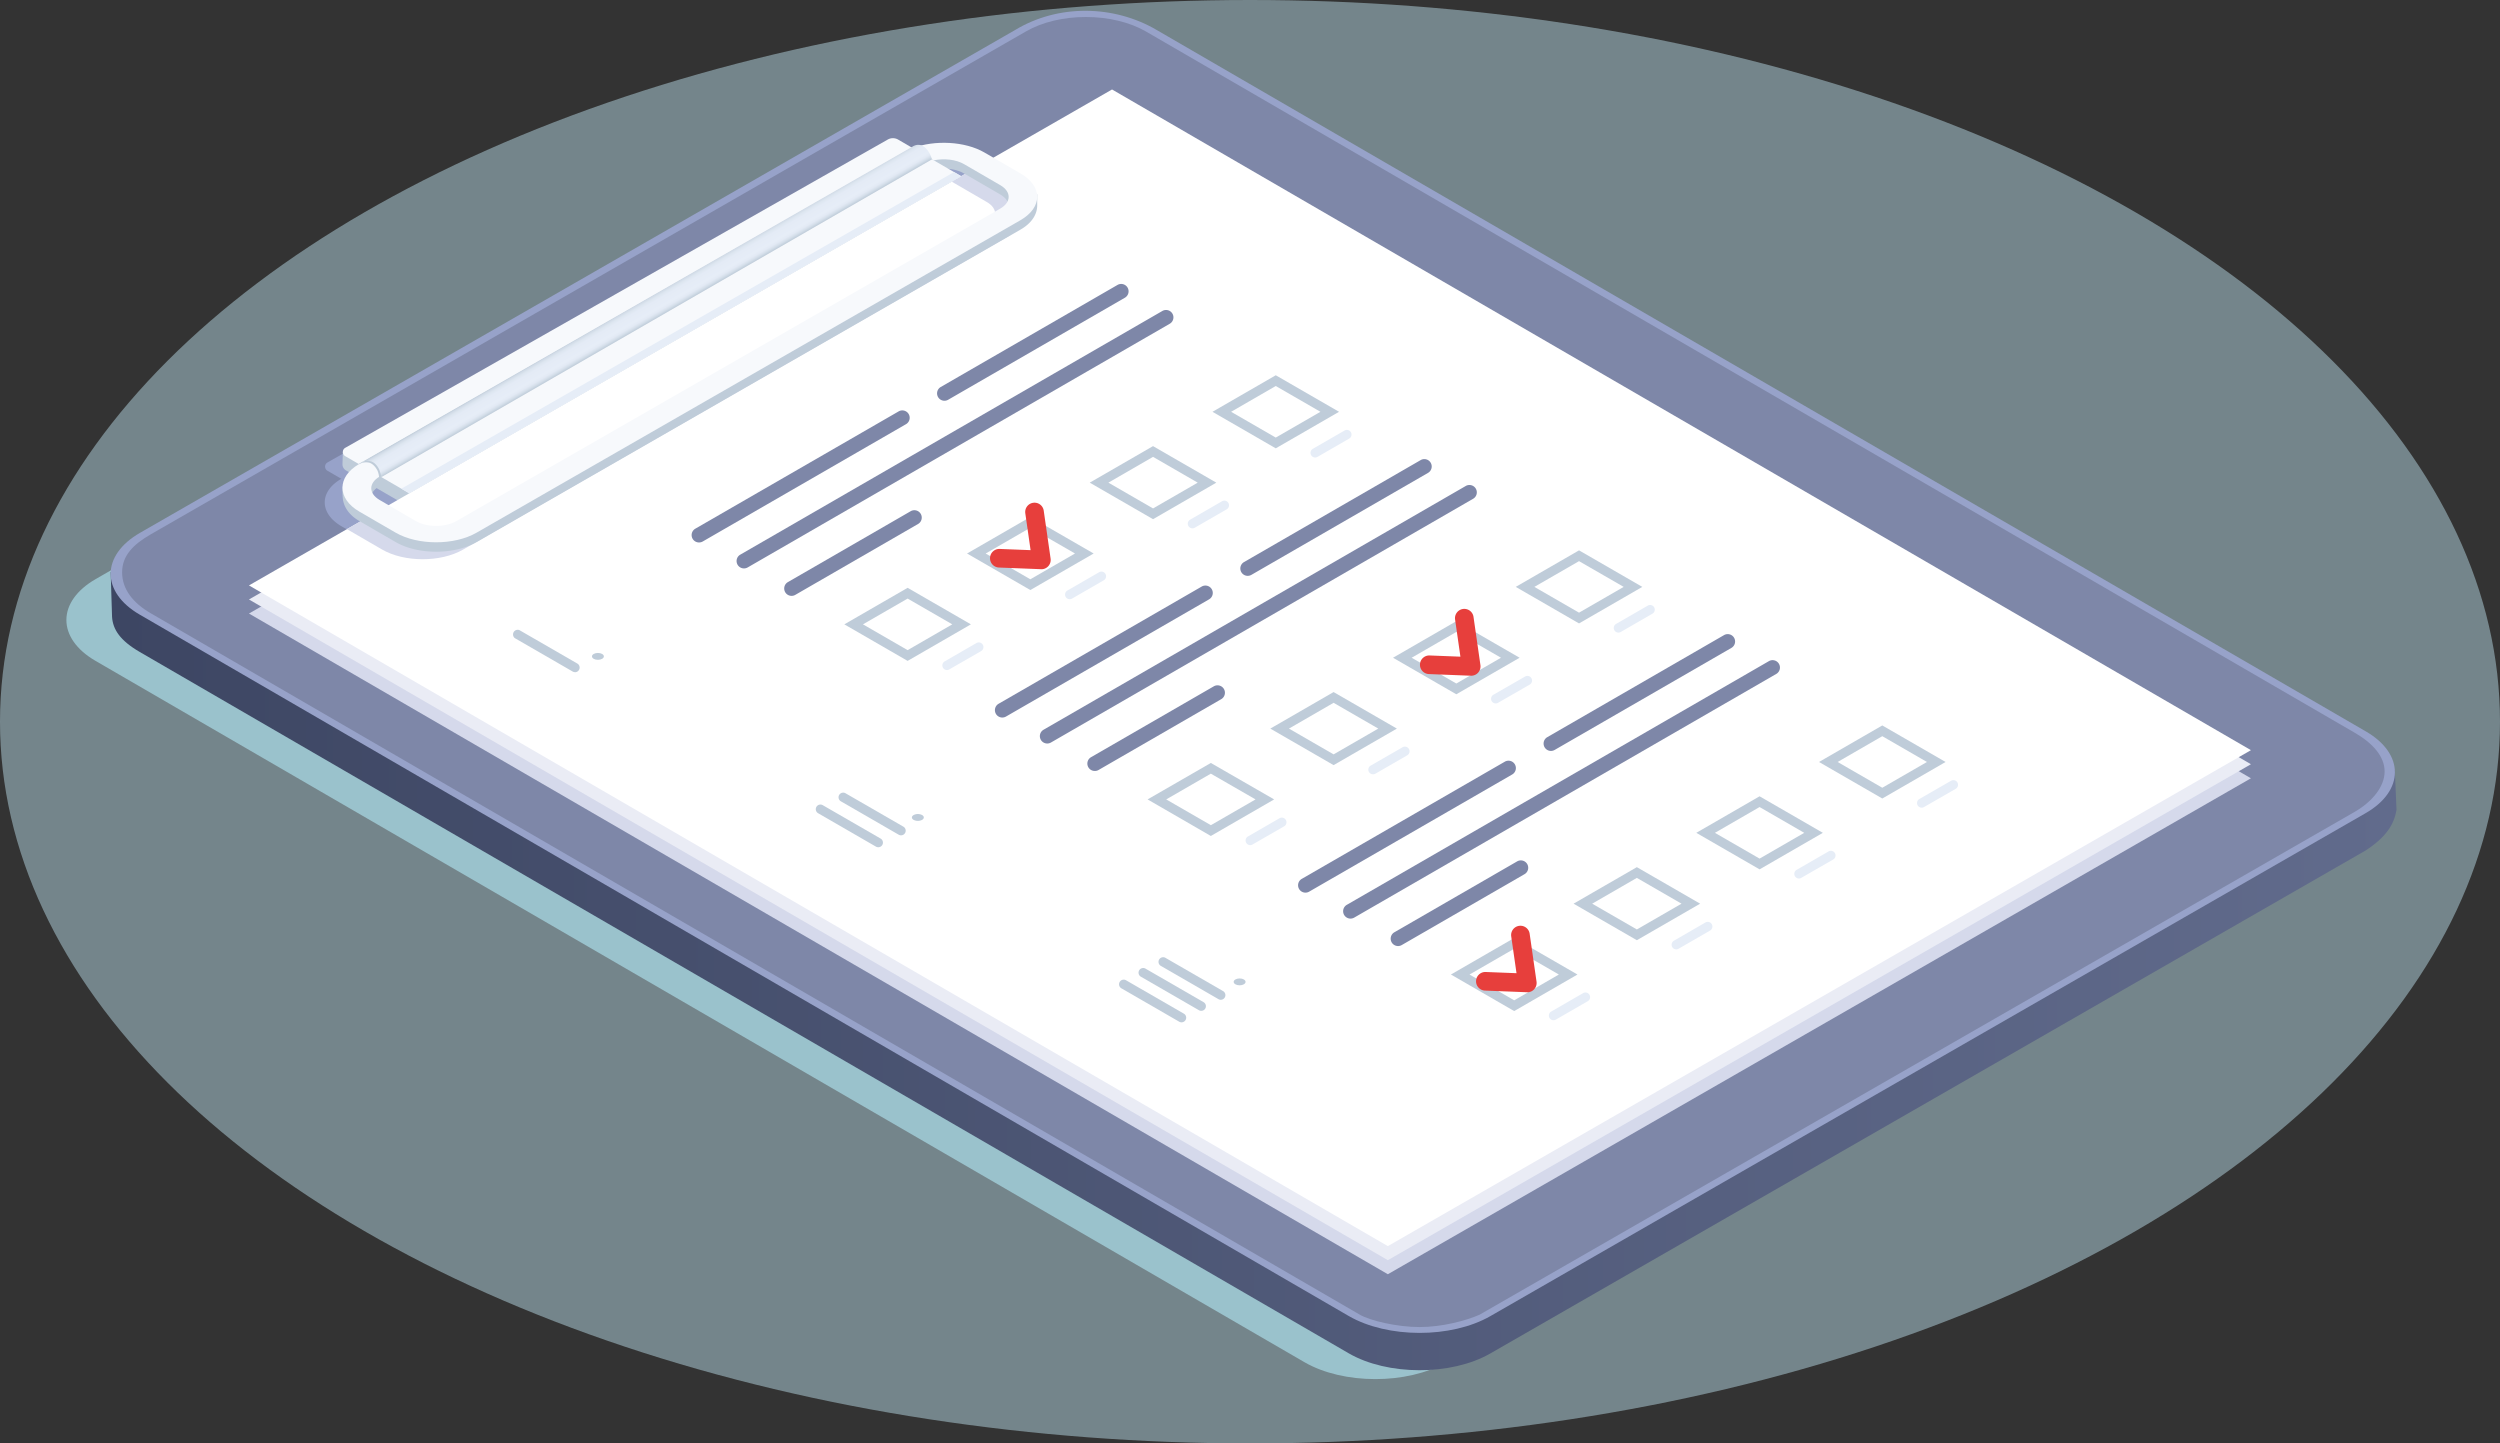 <svg xmlns="http://www.w3.org/2000/svg" xmlns:xlink="http://www.w3.org/1999/xlink" viewBox="0 0 1920.17 1108.64"><rect x="0" y="0" width="1920.17" height="1108.64" fill="#333333" stroke="none"/><defs><style>.cls-1{isolation:isolate;}.cls-2{fill:#b7d9e5;opacity:0.5;}.cls-3{fill:#9ac2cc;}.cls-4{fill:url(#linear-gradient);}.cls-5,.cls-7{fill:#97a2c9;}.cls-6{fill:#7e87a8;}.cls-13,.cls-7{mix-blend-mode:multiply;}.cls-8{fill:#bfccd9;}.cls-13,.cls-9{fill:#d5d9eb;}.cls-10{fill:#eaecf5;}.cls-11{fill:#fff;}.cls-12{fill:#979797;mix-blend-mode:darken;}.cls-14{fill:#f7f9fc;}.cls-15{fill:#e6edf7;}.cls-16{fill:url(#Áåçûìÿííûé_ãðàäèåíò_35);}.cls-17{fill:#e73f3c;}</style><linearGradient id="linear-gradient" x1="85" y1="545.59" x2="1840.69" y2="545.59" gradientUnits="userSpaceOnUse"><stop offset="0" stop-color="#3d4663"/><stop offset="1" stop-color="#616b8c"/></linearGradient><linearGradient id="Áåçûìÿííûé_ãðàäèåíò_35" x1="500.31" y1="246.81" x2="491.56" y2="231.65" gradientUnits="userSpaceOnUse"><stop offset="0" stop-color="#bfccd9"/><stop offset="0.01" stop-color="#c0cdda"/><stop offset="0.12" stop-color="#d5dfea"/><stop offset="0.22" stop-color="#e2e9f4"/><stop offset="0.33" stop-color="#e6edf7"/><stop offset="0.69" stop-color="#e4ebf6"/><stop offset="0.82" stop-color="#dde6f0"/><stop offset="0.92" stop-color="#d1dbe7"/><stop offset="0.99" stop-color="#c0cdda"/><stop offset="1" stop-color="#bfccd9"/></linearGradient></defs><title>Asset 3</title><g class="cls-1"><g id="Layer_2" data-name="Layer 2"><g id="Layer_1-2" data-name="Layer 1"><ellipse id="circle" class="cls-2" cx="960.08" cy="554.32" rx="960.08" ry="554.32"/><path class="cls-3" d="M1783.13,597.26c29.86,17.32,29.74,45.6-.26,62.85l-672.19,386.25c-30,17.24-79,17.17-108.86-.15L73.32,507.56c-29.87-17.32-29.75-45.61.26-62.85L745.77,58.46c30-17.25,79-17.17,108.85.15Z"/><path class="cls-4" d="M1839.4,591.57l1.29,30.52c-1.93,10.95-7.52,20.56-23.82,31.19l-672.19,386.26c-30,17.24-79,17.17-108.86-.16L107.32,500.74c-15.22-8.83-20.57-17.34-21.25-26.8L85,439.49,779.77,51.64c30-17.25,79-17.18,108.85.15Z"/><path class="cls-5" d="M1817.13,561.77c29.86,17.32,29.74,45.61-.26,62.85l-672.19,386.26c-30,17.23-79,17.17-108.86-.16L107.32,472.08c-29.87-17.33-29.75-45.61.26-62.86L779.77,23c33-19.92,75.75-19.35,108.85.15Z"/><path class="cls-6" d="M1090.39,1019.27c-17.37,0-38.22-4.9-46.15-9.61L115.72,471c-13.46-7.81-21.93-18.34-21.93-31.43,0-12.84,8.6-21.48,22.17-29.27L788.15,24.05c12.36-7.1,28.67-11,45.91-11s33.75,4,46.14,11.15l928.52,538.66c13.46,7.81,22.85,18,22.83,29.71s-9.5,23.19-23,31l-672.2,386.25C1126.07,1014.36,1107.63,1019.27,1090.39,1019.27Z"/><path class="cls-7" d="M770.25,144.52l-27.84-16.15c-14.09-8.18-35.61-9.62-52.35-4.33a11.22,11.22,0,0,0-3.7.31c-.05,0-10.22-5.88-10.22-5.88a8,8,0,0,0-7.94,0L251.54,355.19a3.69,3.69,0,0,0,0,6.4l10.63,6.17c-17.15,9.85-16.9,26.57.16,36.47l27.85,16.15c17.07,9.9,45.05,9.94,62.2.09l417.74-240C787.26,170.58,787.32,154.42,770.25,144.52Zm-15.66,26.91-417.73,240c-8.59,4.94-22.55,4.92-31.1,0l-27.85-16.16c-8.55-5-8.52-13,.07-17.95l.33-.19,1,.54,2.28,1.34,19.16,11.11L724.57,146.55,701.22,133s2.37,1.36,2.37,1.36c7.82-1.67,17-.69,23.24,2.94l27.84,16.15C763.22,158.44,763.19,166.49,754.59,171.43Z"/><path class="cls-8" d="M737.84,143,314,389.28l-48.3-28a5.35,5.35,0,0,1-2.65-4.81l.29-9.32,419.8-235.84Z"/><polygon class="cls-9" points="1728.87 597.78 1065.96 978.7 191.22 471.24 854.12 90.32 1728.87 597.78"/><polygon class="cls-10" points="1728.87 586.98 1065.96 967.9 191.22 460.44 854.12 79.52 1728.87 586.98"/><polygon class="cls-11" points="1728.87 576.18 1065.96 957.1 191.22 449.64 854.12 68.72 1728.87 576.18"/><path class="cls-12" d="M785.33,173.29c-114.55,65.82-319,184.56-417.73,240-10,5.63-29.86,3.21-29.86,3.21L794.91,158.3S796.11,167.09,785.33,173.29Z"/><path class="cls-13" d="M773.36,182.15l-417.73,240c-17.15,9.87-45.14,9.82-62.19-.09l-27-15.67,15.6-8.94,27,15.67c8.55,5,22.52,5,31.12,0l417.71-240c8.6-4.93,8.65-13,.07-17.95l-27-15.68,15.56-9,27,15.68C790.58,156.15,790.51,172.31,773.36,182.15Z"/><path class="cls-8" d="M701,120.89l16.24,9.42c7.83-1.67,17-.69,23.25,2.94L768.3,149.4c8.56,5,8.53,13-.07,18L350.5,407.4c-8.6,4.94-22.55,4.92-31.1,0L291.55,391.2c-8.56-5-8.77-12.78-.18-17.71A9.13,9.13,0,0,0,293,368.6c0-3.26-.26-3.24-.26-3.24l-16.3-1.3-13.1,9.1s-.6,2.44-.12,8.91,4.17,13.11,12.75,18.09l27.85,16.15c17.07,9.9,45.05,9.94,62.2.09l417.73-240c8.89-5.1,12.88-11.89,12.9-18.64,0-6.27,0-8.54,0-8.54l-40.6-24.89C741.18,115.67,718,114.53,701,120.89Z"/><path class="cls-14" d="M701,113.73l16.24,9.42c7.83-1.67,17-.7,23.25,2.93l27.83,16.15c8.56,5,8.53,13-.07,18l-417.73,240c-8.6,4.94-22.55,4.93-31.1,0L291.55,384c-8.56-5-8.52-13,.07-18l.33-.19,11.57-6.9c-.7-1.7-12.18-12.33-12.18-12.33l-15.54,9.86c-17.15,9.86-16.9,26.58.16,36.47l27.85,16.16c17.07,9.9,45.05,9.94,62.2.08l417.73-240c17.16-9.85,17.22-26,.15-35.91l-27.84-16.15C741.18,108.5,718,107.37,701,113.73Z"/><path class="cls-14" d="M738.21,135.31,314.34,378.88l-19.15-11.11-2.28-1.33a19.39,19.39,0,0,0-1.78-5.83,18.63,18.63,0,0,0-1.27-2.1,12.55,12.55,0,0,0-3.84-3.6c-.4-.21-.79-.41-1.23-.6a6.86,6.86,0,0,0-4.74-.21,11.89,11.89,0,0,0-4.25,2.43l-10.63-6.17a3.7,3.7,0,0,1,0-6.41L681.84,107.19a8,8,0,0,1,7.94,0L700,113.14a11.24,11.24,0,0,1,6.45.18.86.86,0,0,1,.21.07,11.46,11.46,0,0,1,2.24,1c.11.05.2.12.3.16s.34.24.57.4a8.61,8.61,0,0,1,1.36,1.08l.26.23a16,16,0,0,1,1.66,2l.13.21a17.59,17.59,0,0,1,1.46,2.6c.16.39.27.76.27.76Z"/><polygon class="cls-15" points="732.78 132.16 738.21 135.31 314.34 378.88 308.24 375.35 732.78 132.16"/><path class="cls-8" d="M711.07,122.62,291.16,366.93a15.67,15.67,0,0,0-1.2-5.41c-.37-.69-2.45-4.87-6.1-6.06a10.91,10.91,0,0,0-8.06,1.06L699,114.29a12.71,12.71,0,0,1,6.46.19.66.66,0,0,1,.2.06,11.52,11.52,0,0,1,2.24,1,1.68,1.68,0,0,1,.3.16,6.54,6.54,0,0,1,.58.39,9.63,9.63,0,0,1,1.36,1.08l.25.23a15.88,15.88,0,0,1,1.66,2l.14.21C712.89,120.61,711.07,122.62,711.07,122.62Z"/><path class="cls-16" d="M715.86,122.36,292.91,366.44a34,34,0,0,0-1.61-5.76c-.52-1.05-2.67-5.33-6.51-6.37-4.93-1.33-6,.86-9,2.21l-.26-.15L700,113.14c.46-.12,4.07-3.53,9-.89,2.37,1.4,4.49,4.17,6,7.67C715.05,120.31,715.86,122.36,715.86,122.36Z"/><path class="cls-8" d="M697.11,507.61,648.5,479.54l48.61-28.06,48.6,28.06ZM662.8,479.54l34.31,19.81,34.3-19.81-34.3-19.8Z"/><path class="cls-8" d="M791.36,453.19l-48.6-28.06,48.6-28.06L840,425.13Zm-34.3-28.06,34.3,19.8,34.31-19.8-34.31-19.81Z"/><path class="cls-8" d="M885.62,398.77,837,370.71l48.6-28.06,48.6,28.06Zm-34.3-28.06,34.3,19.8,34.3-19.8-34.3-19.81Z"/><path class="cls-8" d="M979.87,344.35l-48.6-28.06,48.6-28.06,48.61,28.06Zm-34.3-28.06,34.3,19.8,34.31-19.8-34.31-19.81Z"/><path class="cls-6" d="M536.89,416.65a5.67,5.67,0,0,1-2.84-10.58l156-90a5.67,5.67,0,1,1,5.66,9.82l-155.94,90A5.67,5.67,0,0,1,536.89,416.65Z"/><path class="cls-6" d="M725.41,307.81a5.67,5.67,0,0,1-2.84-10.58l135.7-78.35a5.67,5.67,0,1,1,5.67,9.82L728.23,307.05A5.66,5.66,0,0,1,725.41,307.81Z"/><path class="cls-6" d="M571.44,436.59A5.67,5.67,0,0,1,568.6,426L892.82,238.82a5.67,5.67,0,0,1,5.67,9.82L574.27,435.83A5.73,5.73,0,0,1,571.44,436.59Z"/><path class="cls-6" d="M608,457.67a5.67,5.67,0,0,1-2.84-10.58l94.25-54.42a5.67,5.67,0,1,1,5.67,9.82l-94.25,54.42A5.62,5.62,0,0,1,608,457.67Z"/><path class="cls-15" d="M727.38,514.65a3.57,3.57,0,0,1-1.79-6.67l24.34-14.06a3.58,3.58,0,1,1,3.58,6.2l-24.35,14A3.5,3.5,0,0,1,727.38,514.65Z"/><path class="cls-15" d="M821.63,460.23a3.57,3.57,0,0,1-1.79-6.67l24.35-14.05a3.57,3.57,0,1,1,3.57,6.19l-24.34,14.05A3.54,3.54,0,0,1,821.63,460.23Z"/><path class="cls-15" d="M915.89,405.81a3.57,3.57,0,0,1-1.79-6.67l24.34-14.05a3.58,3.58,0,1,1,3.58,6.19l-24.35,14.05A3.48,3.48,0,0,1,915.89,405.81Z"/><path class="cls-15" d="M1010.14,351.4a3.58,3.58,0,0,1-1.79-6.68l24.35-14.05a3.57,3.57,0,0,1,3.57,6.19l-24.34,14.06A3.61,3.61,0,0,1,1010.14,351.4Z"/><path class="cls-8" d="M441.64,516.27a3.61,3.61,0,0,1-1.78-.48l-44.42-25.65A3.58,3.58,0,0,1,399,484l44.41,25.64a3.58,3.58,0,0,1-1.79,6.68Z"/><path class="cls-8" d="M930,642.09,881.43,614,930,586,978.63,614ZM895.73,614l34.3,19.8L964.34,614,930,594.22Z"/><path class="cls-8" d="M1024.29,587.67l-48.6-28.06,48.6-28.06,48.6,28.06ZM990,559.61l34.3,19.8,34.3-19.8-34.3-19.81Z"/><path class="cls-8" d="M1118.54,533.25l-48.6-28.06,48.6-28.06,48.61,28.06Zm-34.3-28.06,34.3,19.8,34.31-19.8-34.31-19.81Z"/><path class="cls-8" d="M1212.8,478.83l-48.6-28.06,48.6-28.06,48.6,28.06Zm-34.3-28.06,34.3,19.8,34.3-19.8L1212.8,431Z"/><path class="cls-6" d="M769.82,551.12A5.67,5.67,0,0,1,767,540.54l155.94-90a5.67,5.67,0,1,1,5.67,9.82l-155.94,90A5.69,5.69,0,0,1,769.82,551.12Z"/><path class="cls-6" d="M958.33,442.29a5.67,5.67,0,0,1-2.84-10.58l135.71-78.35a5.67,5.67,0,0,1,5.67,9.82L961.16,441.53A5.7,5.7,0,0,1,958.33,442.29Z"/><path class="cls-6" d="M804.36,571.07a5.67,5.67,0,0,1-2.84-10.58L1125.74,373.3a5.67,5.67,0,1,1,5.67,9.82L807.19,570.31A5.7,5.7,0,0,1,804.36,571.07Z"/><path class="cls-6" d="M840.88,592.15A5.67,5.67,0,0,1,838,581.57l94.26-54.42A5.67,5.67,0,0,1,938,537l-94.26,54.42A5.6,5.6,0,0,1,840.88,592.15Z"/><path class="cls-15" d="M960.3,649.13a3.57,3.57,0,0,1-1.79-6.67l24.35-14.06a3.58,3.58,0,0,1,3.57,6.2l-24.34,14A3.54,3.54,0,0,1,960.3,649.13Z"/><path class="cls-15" d="M1054.56,594.71a3.57,3.57,0,0,1-1.79-6.67l24.34-14a3.58,3.58,0,1,1,3.58,6.19l-24.35,14.05A3.5,3.5,0,0,1,1054.56,594.71Z"/><path class="cls-15" d="M1148.81,540.29a3.58,3.58,0,0,1-1.79-6.67l24.35-14a3.57,3.57,0,1,1,3.57,6.19l-24.34,14A3.51,3.51,0,0,1,1148.81,540.29Z"/><path class="cls-15" d="M1243.07,485.87a3.57,3.57,0,0,1-1.79-6.67l24.35-14.05a3.57,3.57,0,0,1,3.57,6.19l-24.35,14.06A3.57,3.57,0,0,1,1243.07,485.87Z"/><path class="cls-8" d="M674.57,650.74a3.63,3.63,0,0,1-1.79-.47l-44.41-25.65a3.57,3.57,0,0,1,3.57-6.19l44.42,25.64a3.57,3.57,0,0,1-1.79,6.67Z"/><path class="cls-8" d="M692.05,641.59a3.54,3.54,0,0,1-1.79-.48l-44.41-25.64a3.57,3.57,0,1,1,3.57-6.19l44.42,25.64a3.57,3.57,0,0,1-1.79,6.67Z"/><path class="cls-8" d="M1163,776.57l-48.6-28.07,48.6-28.06,48.6,28.06Zm-34.31-28.07L1163,768.31l34.3-19.81L1163,728.7Z"/><path class="cls-8" d="M1257.21,722.15l-48.6-28.06,48.6-28.06,48.61,28.06Zm-34.3-28.06,34.3,19.8,34.31-19.8-34.31-19.81Z"/><path class="cls-8" d="M1351.47,667.73l-48.6-28.06,48.6-28.06,48.6,28.06Zm-34.3-28.06,34.3,19.8,34.3-19.8-34.3-19.81Z"/><path class="cls-8" d="M1445.73,613.31l-48.61-28.06,48.61-28.06,48.6,28.06Zm-34.31-28.06,34.31,19.8,34.3-19.8-34.3-19.81Z"/><path class="cls-6" d="M1002.74,685.61A5.67,5.67,0,0,1,999.9,675l155.95-90a5.67,5.67,0,0,1,5.67,9.82l-155.95,90A5.67,5.67,0,0,1,1002.74,685.61Z"/><path class="cls-6" d="M1191.26,576.77a5.67,5.67,0,0,1-2.84-10.58l135.7-78.35a5.67,5.67,0,1,1,5.67,9.82L1194.09,576A5.73,5.73,0,0,1,1191.26,576.77Z"/><path class="cls-6" d="M1037.29,705.55a5.67,5.67,0,0,1-2.84-10.58l324.22-187.19a5.67,5.67,0,0,1,5.67,9.82L1040.12,704.79A5.7,5.7,0,0,1,1037.29,705.55Z"/><path class="cls-6" d="M1073.81,726.63a5.67,5.67,0,0,1-2.84-10.58l94.25-54.42a5.67,5.67,0,1,1,5.67,9.82l-94.25,54.42A5.62,5.62,0,0,1,1073.81,726.63Z"/><path class="cls-15" d="M1193.23,783.61a3.57,3.57,0,0,1-1.79-6.67l24.34-14.06a3.58,3.58,0,1,1,3.58,6.19L1195,783.13A3.5,3.5,0,0,1,1193.23,783.61Z"/><path class="cls-15" d="M1287.48,729.19a3.58,3.58,0,0,1-1.79-6.67L1310,708.46a3.58,3.58,0,0,1,3.57,6.2l-24.34,14.05A3.51,3.51,0,0,1,1287.48,729.19Z"/><path class="cls-15" d="M1381.74,674.77a3.57,3.57,0,0,1-1.79-6.67l24.34-14.05a3.58,3.58,0,1,1,3.58,6.19l-24.35,14A3.48,3.48,0,0,1,1381.74,674.77Z"/><path class="cls-15" d="M1476,620.35a3.57,3.57,0,0,1-1.79-6.67l24.34-14a3.57,3.57,0,0,1,3.57,6.19l-24.34,14A3.5,3.5,0,0,1,1476,620.35Z"/><path class="cls-8" d="M907.49,785.22a3.5,3.5,0,0,1-1.78-.48L861.3,759.1a3.57,3.57,0,0,1,3.57-6.19l44.41,25.64a3.57,3.57,0,0,1-1.79,6.67Z"/><path class="cls-8" d="M922.63,776.39a3.48,3.48,0,0,1-1.78-.48l-44.42-25.64a3.58,3.58,0,1,1,3.58-6.19l44.41,25.64a3.57,3.57,0,0,1-1.79,6.67Z"/><path class="cls-8" d="M937.66,767.91a3.51,3.51,0,0,1-1.79-.48l-44.41-25.64A3.57,3.57,0,0,1,895,735.6l44.42,25.64a3.58,3.58,0,0,1-1.79,6.67Z"/><path class="cls-17" d="M799.86,437.18h-.28l-32.31-1.27a7.15,7.15,0,0,1,.57-14.29l23.72.93-4.06-28.3a7.15,7.15,0,0,1,14.16-2l5.27,36.8a7.14,7.14,0,0,1-7.07,8.16Z"/><path class="cls-17" d="M1130,519h-.29l-32.3-1.27a7.15,7.15,0,0,1,.28-14.29h.28l23.73.93-4.06-28.3a7.15,7.15,0,1,1,14.15-2l5.28,36.79A7.14,7.14,0,0,1,1130,519Z"/><path class="cls-17" d="M1173.08,762.11h-.28l-32.31-1.27a7.15,7.15,0,0,1,.28-14.29h.29l23.72.93-4.06-28.29a7.15,7.15,0,0,1,14.16-2l5.28,36.79a7.16,7.16,0,0,1-7.08,8.17Z"/><ellipse class="cls-8" cx="459.24" cy="504.15" rx="4.57" ry="2.64"/><path class="cls-8" d="M708.21,626c1.78,1,1.78,2.7,0,3.73a7.14,7.14,0,0,1-6.46,0c-1.79-1-1.79-2.7,0-3.73A7.14,7.14,0,0,1,708.21,626Z"/><ellipse class="cls-8" cx="952.11" cy="754.15" rx="4.57" ry="2.64"/></g></g></g></svg>